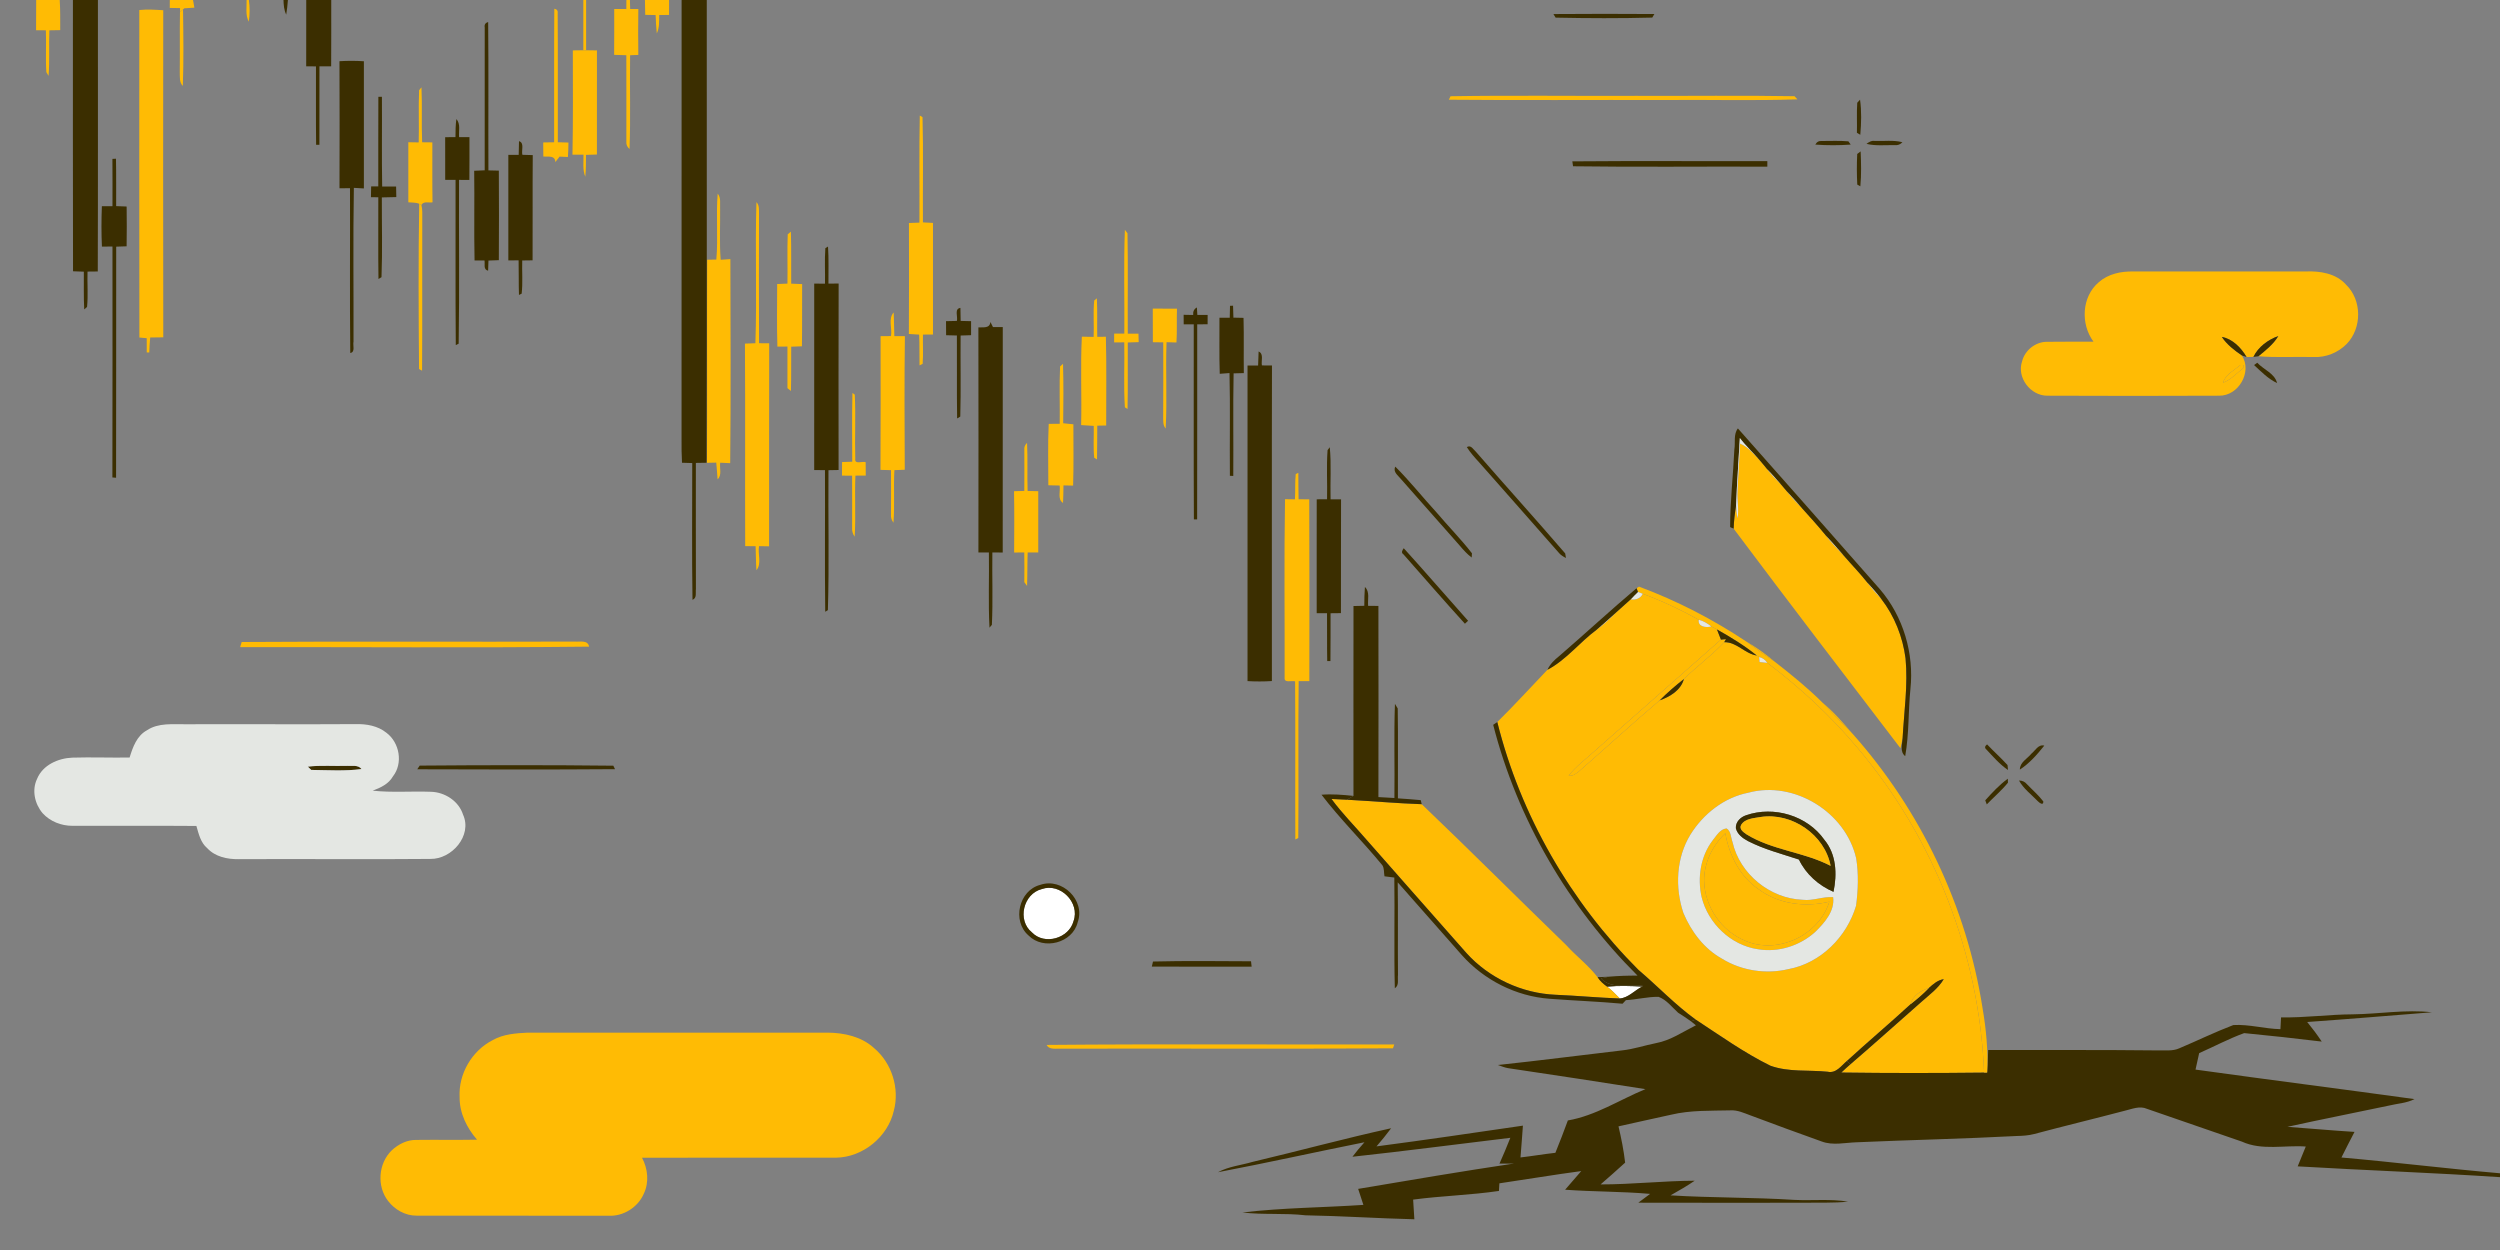 <svg width="1200" height="600" viewBox="0 0 1200 600" fill="none" xmlns="http://www.w3.org/2000/svg">
<rect x="0" y="0" width="1200" height="600" fill="#808080" stroke="none"/>
<g clip-path="url(#clip0_769_7040)">
<path d="M500.039 426.76C508.919 423.587 518.519 433.28 515.306 442.107C513.133 450.44 501.373 453.84 495.333 447.56C488.119 441.774 491.173 428.987 500.039 426.76Z" fill="white"/>
<path d="M771.426 473.6C777.012 473.066 782.626 473.253 788.226 473.573C784.652 475.333 781.626 478.946 777.506 479.266C775.572 477.266 773.639 475.28 771.426 473.6Z" fill="white"/>
<path d="M17.374 0H28.667C28.987 4.813 28.88 9.653 28.907 14.467C27.174 14.493 25.44 14.52 23.707 14.56C23.4 21.84 23.894 29.147 23.307 36.427C23.04 35.973 22.52 35.093 22.254 34.64C21.8 27.96 22.294 21.24 22.014 14.547C20.84 14.533 18.494 14.533 17.32 14.533C17.36 9.68 17.374 4.84 17.374 0Z" fill="#FFBB04"/>
<path d="M274.958 24.187C276.638 24.16 278.318 24.134 279.998 24.12H281.332C283.065 24.134 284.785 24.16 286.532 24.2C286.492 40.853 286.505 57.52 286.518 74.174C284.758 74.227 283.012 74.28 281.265 74.334C281.265 77.827 281.279 81.334 280.945 84.827C279.545 81.48 280.172 77.773 280.065 74.24C278.305 74.24 276.545 74.227 274.785 74.227C275.118 57.547 274.972 40.867 274.958 24.187Z" fill="#FFBB04"/>
<path d="M363.094 97.014C364.561 98.56 364.268 100.76 364.321 102.72C364.281 123.387 364.228 144.067 364.348 164.747C365.961 164.76 367.588 164.76 369.214 164.774C369.121 197.267 369.214 229.76 369.161 262.24C367.961 262.214 365.548 262.174 364.348 262.147C363.628 265.84 365.748 270.64 363.081 273.694C362.828 269.867 362.841 266.027 362.694 262.187C361.028 262.174 359.361 262.147 357.694 262.134C357.574 229.734 357.788 197.334 357.574 164.934C359.241 164.854 360.908 164.8 362.588 164.747C363.374 142.187 362.388 119.574 363.094 97.014Z" fill="#FFBB04"/>
<path d="M1007.41 135.466C1011.92 131.466 1018.07 130.186 1023.95 130.306C1051.52 130.333 1079.08 130.346 1106.65 130.306C1113.56 130.013 1121.25 131.173 1126.09 136.626C1133.8 144.066 1133.81 157.466 1126.4 165.106C1122.31 169.253 1116.48 171.626 1110.67 171.373C1101.79 171.146 1092.89 171.72 1084.04 171.013C1087.55 168.106 1091.25 165.266 1093.6 161.28C1088.65 163.066 1083.97 166.493 1081.63 171.306C1080.52 171.32 1079.43 171.333 1078.36 171.36C1075.77 166.946 1071.65 162.653 1066.47 161.72C1068.93 165.413 1072.47 168.133 1076.09 170.613C1081.23 178.426 1074.49 190.146 1065.12 189.933C1037.67 190.066 1010.2 190.053 982.747 189.933C974.613 190 967.92 181.173 970.613 173.426C971.92 168.133 977.027 164.066 982.507 164.066C989.96 163.933 997.427 164.053 1004.89 164.013C998.6 155.586 999.187 142.413 1007.41 135.466ZM1075.4 175.186C1072.44 177.773 1068.2 179.72 1067.05 183.733C1070.93 182.226 1073.77 179 1077.01 176.493C1076.99 176.173 1076.92 175.533 1076.88 175.213C1076.51 175.2 1075.76 175.186 1075.4 175.186Z" fill="#FFBB04"/>
<path d="M427.682 161.32C428.349 157.654 426.202 152.934 428.976 149.974C429.162 153.747 429.149 157.547 429.282 161.334C430.962 161.334 432.656 161.334 434.349 161.347C434.056 182.72 434.189 204.107 434.282 225.48C432.629 225.547 430.962 225.6 429.309 225.667C428.842 234.08 429.509 242.507 428.869 250.907C427.949 249.734 427.536 248.294 427.682 246.827C427.696 239.774 427.749 232.734 427.682 225.68C425.989 225.627 424.309 225.574 422.629 225.534C422.762 204.147 422.682 182.747 422.682 161.36C423.936 161.347 426.429 161.334 427.682 161.32Z" fill="#FFBB04"/>
<path d="M508.839 175.88C509.199 175.574 509.905 174.947 510.252 174.627C510.532 184.134 510.439 193.654 510.332 203.16C511.945 203.334 513.585 203.507 515.225 203.667C515.212 213.48 515.412 223.294 515.092 233.094C513.932 233.067 511.612 233.014 510.465 232.987C510.439 235.8 510.399 238.6 510.252 241.414C507.452 239.64 509.079 235.76 508.625 233.054C506.812 233.014 504.999 232.974 503.199 232.934C503.239 223.107 502.892 213.267 503.385 203.454C505.145 203.44 506.905 203.427 508.665 203.414C508.799 194.24 508.399 185.04 508.839 175.88Z" fill="#FFBB04"/>
<path d="M835.228 212.92C839.055 214.52 841.668 217.853 844.508 220.72C845.762 222.133 846.935 223.613 848.148 225.093C850.188 227.853 852.615 230.293 855.055 232.72C855.948 233.733 856.828 234.773 857.695 235.827C859.922 238.733 862.455 241.373 865.015 243.987C868.882 248.293 872.788 252.573 876.442 257.067C879.028 260.52 882.068 263.6 885.042 266.72C888.788 271.067 892.802 275.187 896.375 279.693C898.402 282.453 900.708 285.013 903.042 287.52C909.362 295.707 913.308 305.707 914.655 315.933C915.895 328.72 913.935 341.56 913.255 354.333C913.002 355.533 912.482 357.947 912.215 359.147C885.428 324.107 858.562 289.053 832.148 253.76C832.255 249.973 832.735 246.227 833.335 242.507C833.482 244.6 833.562 246.733 834.002 248.8C834.802 244.493 833.735 240.12 834.002 235.787C834.322 228.16 834.962 220.547 835.228 212.92Z" fill="#FFBB04"/>
<path d="M621.949 227.56C622.255 227.4 622.882 227.093 623.202 226.946C623.242 231.173 623.215 235.413 623.322 239.64C625.029 239.653 626.735 239.68 628.442 239.693C628.575 268.773 628.509 297.853 628.482 326.933C627.202 326.933 624.642 326.933 623.362 326.933C623.042 352.026 623.415 377.133 623.175 402.213C622.829 402.4 622.122 402.773 621.762 402.96C621.642 377.653 621.855 352.36 621.655 327.053C620.135 326.52 616.309 328.053 616.615 325.293C616.709 296.733 616.322 268.16 616.815 239.613C618.002 239.626 620.389 239.666 621.575 239.68C621.815 235.64 621.549 231.573 621.949 227.56Z" fill="#FFBB04"/>
<path d="M782.734 287.68C785.014 288.147 787.534 287.267 788.534 285.014C797.787 288.467 806.774 292.667 815.387 297.48C814.88 300.974 818.987 301.36 821.454 300.707C822.12 301.067 823.467 301.787 824.134 302.134C824.734 303.774 825.374 305.387 826.054 307.014C805.667 324.934 785.36 342.947 764.987 360.88C760.894 364.614 756.374 367.92 752.947 372.307C754.974 372.667 756.587 371.307 758.04 370.134C770.947 358.867 783.56 347.24 796.64 336.174C801.587 334.454 806.8 331.32 808.267 325.947C814.494 319.8 821.64 314.64 827.627 308.254C833.654 308.107 837.467 313.774 843.267 314.654C843.547 314.84 844.107 315.2 844.387 315.387C844.44 315.987 844.547 317.187 844.587 317.787C845.52 317.894 847.387 318.094 848.307 318.187C864.214 330.12 878.84 343.76 891.627 358.987C928.347 402.347 950.147 458.054 952.36 514.854C929.52 515.107 906.68 515.134 883.854 514.814C885.24 513.48 886.68 512.174 888.134 510.907C899.627 501.067 910.84 490.907 922.227 480.947C926.04 477.534 930.334 474.467 933.014 470C930.12 470.414 927.974 472.347 925.88 474.2C922 475.56 918.187 477.734 917.08 482.014C907.04 491.24 896.614 500.027 886.56 509.227C883.827 511.494 881.347 515.36 877.254 514.427C868.107 513.494 858.547 514.72 849.774 511.534C837.16 505.334 825.707 497.107 813.974 489.427C804.08 482.294 795.734 473.4 786.454 465.534C753.814 432.907 729.88 391.4 718.707 346.574C726.96 338.467 734.734 329.867 742.747 321.52C751.8 316.76 758.2 308.32 766.374 302.267C769.667 299.827 772.694 297.067 775.56 294.12C777.92 291.947 780.36 289.854 782.734 287.68ZM839.214 380.494C827.56 382.787 817.6 390.654 811.4 400.614C804.574 411.76 803.92 425.974 808.027 438.214C811.774 447.16 817.987 455.427 826.587 460.187C835.987 465.987 847.774 467.72 858.48 465.174C873.947 462.307 886.507 449.64 890.907 434.774C891.894 427.24 892.187 419.48 890.96 411.96C885.907 389.88 861.227 374.547 839.214 380.494Z" fill="#FFBB04"/>
<path d="M639.133 383.507C641.586 383.6 644.066 383.72 646.533 383.867C658.506 384.507 670.439 385.6 682.426 386.014C705.746 408.307 728.559 431.134 751.733 453.6C756.573 458.947 762.439 463.32 766.839 469.054C767.999 470.92 769.653 472.334 771.426 473.6C773.639 475.28 775.573 477.267 777.506 479.267C767.226 478.907 756.999 477.92 746.733 477.493C730.533 476.827 714.746 469.493 703.893 457.453C687.853 439.24 671.746 421.094 655.733 402.854C650.199 396.414 644.159 390.374 639.133 383.507Z" fill="#FFBB04"/>
<path d="M35 0H47C46.96 43.44 47.08 86.88 46.933 130.307C45.707 130.32 43.24 130.347 42.013 130.36C41.827 136.013 42.36 141.707 41.787 147.333C41.44 147.627 40.773 148.227 40.427 148.52C40.107 142.48 40.293 136.44 40.24 130.4C38.507 130.333 36.787 130.28 35.053 130.213C34.92 86.813 35.04 43.4 35 0Z" fill="#3B2E00"/>
<path d="M162.945 29.373C166.852 29.146 170.759 29.146 174.665 29.399C174.665 49.746 174.665 70.106 174.665 90.453C173.465 90.386 171.052 90.24 169.852 90.173C169.439 114.773 169.759 139.4 169.692 164C169.252 165.76 170.679 168.96 168.132 169.453C167.839 143.08 168.092 116.706 167.999 90.333C166.319 90.346 164.639 90.359 162.959 90.373C162.999 70.04 163.052 49.706 162.945 29.373Z" fill="#3B2E00"/>
<path d="M81.507 0H92.654C92.814 0.92 93.134 2.76 93.294 3.68C91.68 3.76 90.081 3.853 88.481 3.987L87.854 4.533L86.387 5.827L86.427 3.893C84.774 3.867 83.134 3.827 81.481 3.8C81.494 2.84 81.507 0.947 81.507 0Z" fill="#FFBB04"/>
<path d="M66.866 4.813C70.692 4.387 74.532 4.68 78.359 4.907C78.306 57.24 78.279 109.587 78.373 161.92C76.279 161.947 74.199 162 72.106 162C71.879 164.387 71.719 166.773 71.653 169.173L70.426 169.187C70.412 166.907 70.412 164.613 70.426 162.333C69.546 162.253 67.786 162.093 66.906 162.013C66.786 109.613 66.879 57.214 66.866 4.813Z" fill="#FFBB04"/>
<path d="M236.52 499.253C241.6 496.373 247.573 495.96 253.266 495.666C301.279 495.653 349.293 495.653 397.306 495.666C405.253 495.746 413.573 497.573 419.573 503.106C428.079 510.253 431.906 522.466 429.026 533.186C426.186 545.68 414.199 555.48 401.373 555.68C370.306 555.706 339.24 555.613 308.173 555.72C310.986 560.973 311.653 567.52 309.026 572.986C306.213 579.533 299.12 583.973 292 583.546C261.28 583.493 230.56 583.586 199.853 583.506C194.546 583.533 189.466 580.64 186.293 576.48C180.746 569.36 181.586 558.32 188.119 552.093C191.293 549.16 195.426 547.093 199.826 547.16C209.546 547.04 219.266 547.226 228.986 547.053C224.08 541.413 220.56 534.32 220.613 526.693C220 515.48 226.533 504.32 236.52 499.253Z" fill="#FFBB04"/>
<path d="M118.361 0H119.454C119.947 3.453 119.934 6.96 119.427 10.427C117.681 7.227 118.494 3.467 118.361 0Z" fill="#FFBB04"/>
<path d="M309.574 0H321.161C321.148 2.387 321.148 4.787 321.148 7.173C319.961 7.173 317.601 7.187 316.428 7.2C316.374 10.173 316.561 13.267 315.268 16.04C314.948 13.107 314.814 10.16 314.708 7.227C313.041 7.2 311.374 7.16 309.708 7.133C309.654 4.76 309.628 2.373 309.574 0Z" fill="#FFBB04"/>
<path d="M201.173 43.293C201.453 42.947 202.027 42.267 202.307 41.92C202.707 50.707 202.253 59.507 202.627 68.293C204.253 68.307 205.893 68.32 207.533 68.347C207.573 77.933 207.44 87.533 207.613 97.12C205.84 97.453 203.36 96.413 202.267 98.373L201.227 97.827C199.6 97.107 197.733 97.307 196 97.107C196.013 87.493 196.013 77.88 196 68.267C197.24 68.28 199.733 68.333 200.973 68.36C201.227 60 200.8 51.627 201.173 43.293Z" fill="#FFBB04"/>
<path d="M838.441 308.08C843.201 310.867 847.695 314.08 851.895 317.64C847.335 314.56 842.815 311.427 838.441 308.08Z" fill="#FFBB04"/>
<path d="M874.668 337.134C880.068 341.614 884.668 346.934 889.255 352.227C884.268 347.307 879.548 342.134 874.668 337.134Z" fill="#FFBB04"/>
<path d="M136.078 0H138.198C137.998 2.347 137.785 4.693 137.385 7.013C136.318 4.813 136.145 2.4 136.078 0Z" fill="#3B2E00"/>
<path d="M891.478 49.32C891.812 48.947 892.492 48.2 892.825 47.84C893.598 53.413 893.425 59.093 892.945 64.693C892.545 64.453 891.732 63.986 891.318 63.746C891.452 58.933 891.145 54.12 891.478 49.32Z" fill="#3B2E00"/>
<path d="M871.344 69.413C872.037 68.12 873.09 67.547 874.49 67.68C878.73 67.693 882.997 67.467 887.224 67.84C887.504 68.24 888.064 69.013 888.344 69.4C882.677 69.813 876.997 69.8 871.344 69.413Z" fill="#3B2E00"/>
<path d="M895.906 69.053C897.066 68.213 898.333 67.387 899.866 67.653C904.28 67.827 908.826 67.133 913.16 68.267C912.133 69.374 910.88 69.84 909.386 69.667C904.893 69.573 900.306 70.133 895.906 69.053Z" fill="#3B2E00"/>
<path d="M891.465 73.907C891.878 73.587 892.692 72.974 893.105 72.667C893.345 78.24 893.492 83.854 892.972 89.427C892.598 89.214 891.865 88.8 891.492 88.6C891.238 83.707 891.225 78.787 891.465 73.907Z" fill="#3B2E00"/>
<path d="M1081.95 175.227C1082.33 174.947 1083.11 174.4 1083.49 174.12C1086.52 177.44 1091.88 179.2 1093 183.88C1088.72 181.867 1085.37 178.387 1081.95 175.227Z" fill="#3B2E00"/>
<path d="M832.492 215.72C833.065 212.386 831.972 208.506 834.185 205.64C857.012 231.306 879.678 257.106 902.398 282.88C913.585 295.933 918.825 313.706 916.998 330.773C915.932 341.466 916.385 352.346 914.492 362.96C911.798 360.76 913.092 357.24 913.252 354.333C913.932 341.56 915.892 328.72 914.652 315.933C913.305 305.706 909.358 295.706 903.038 287.52C900.945 284.8 898.625 282.266 896.372 279.693C892.798 275.186 888.785 271.066 885.038 266.72C882.225 263.44 879.305 260.28 876.438 257.066C872.785 252.573 868.878 248.293 865.012 243.986C862.612 241.226 860.118 238.56 857.692 235.826C856.825 234.773 855.945 233.733 855.052 232.72C852.825 230.093 850.438 227.626 848.145 225.093C846.932 223.613 845.758 222.133 844.505 220.72C841.452 217.16 837.945 214.013 835.118 210.266C834.572 221.013 833.705 231.746 833.332 242.506C832.732 246.226 832.252 249.973 832.145 253.76L830.465 253C830.465 240.56 831.932 228.146 832.492 215.72Z" fill="#3B2E00"/>
<path d="M704.078 214.613C706.051 213.333 707.278 215.866 708.491 216.906C722.678 233.226 737.211 249.266 751.305 265.653C751.398 266.2 751.558 267.293 751.651 267.84C750.318 267.146 749.011 266.373 748.091 265.173C735.438 250.72 722.678 236.346 709.985 221.933C707.865 219.613 705.745 217.28 704.078 214.613Z" fill="#3B2E00"/>
<path d="M669.745 223.986C676.798 231.013 682.985 238.84 689.718 246.173C695.238 252.706 701.305 258.813 706.532 265.573C706.505 266.08 706.438 267.106 706.411 267.613C704.238 266.013 702.451 264 700.718 261.946C691.318 251.306 681.945 240.626 672.505 230C671.105 228.213 668.491 226.6 669.745 223.986Z" fill="#3B2E00"/>
<path d="M673.639 266.066C672.359 265.24 673.172 264.013 673.799 263.146C684.239 274.626 694.345 286.4 704.679 297.973C704.159 298.44 703.652 298.92 703.159 299.386C693.172 288.413 683.465 277.186 673.639 266.066Z" fill="#3B2E00"/>
<path d="M716.73 347.92C717.37 347.453 718.023 347.013 718.703 346.573C729.876 391.4 753.81 432.907 786.45 465.533C795.73 473.4 804.076 482.293 813.97 489.427C813.383 489.627 812.223 490.013 811.636 490.213C809.623 488.773 807.57 487.4 805.476 486.093C802.516 483.413 799.943 479.88 796.103 478.48C790.836 478.413 785.676 479.787 780.436 480.067C780.036 480.493 779.223 481.36 778.823 481.787C767.17 480.72 755.463 480.307 743.796 479.413C727.703 478.24 712.29 470.427 701.61 458.36C691.396 446.733 681.13 435.147 670.903 423.52C671.13 438.32 670.89 453.147 671.036 467.96C670.756 470.093 671.73 472.96 669.516 474.373C669.063 456.667 669.53 438.933 669.276 421.227C667.69 421.027 666.116 420.827 664.556 420.627C664.196 418.853 664.543 416.813 663.503 415.28C654.05 403.787 643.356 393.293 634.316 381.467C639.436 381.067 644.556 381.493 649.663 382.027C648.61 382.64 647.57 383.253 646.53 383.867C644.063 383.72 641.583 383.6 639.13 383.507C644.156 390.373 650.196 396.413 655.73 402.853C671.743 421.093 687.85 439.24 703.89 457.453C714.743 469.493 730.53 476.827 746.73 477.493C756.996 477.92 767.223 478.907 777.503 479.267C781.623 478.947 784.65 475.333 788.223 473.573L788.716 473.267C781.996 471.92 773.756 475.24 768.45 469.64C769.383 469.44 771.236 469.027 772.17 468.813C776.77 468.427 781.383 468.267 786.01 468.293C752.81 435.227 728.37 393.36 716.73 347.92Z" fill="#3B2E00"/>
<path d="M953.413 359.707C952.386 358.853 952.92 357.973 953.8 357.307C956.986 360.693 960.493 363.773 963.613 367.24C963.666 367.827 963.786 369.013 963.84 369.6C959.853 366.907 956.693 363.187 953.413 359.707Z" fill="#3B2E00"/>
<path d="M975.078 361.76C976.958 360.253 978.411 357.147 981.265 357.893C977.865 362.16 974.118 366.413 969.531 369.413C969.518 365.907 973.105 364.187 975.078 361.76Z" fill="#3B2E00"/>
<path d="M147.746 367.986C154.013 367.24 160.346 367.813 166.639 367.6C168.973 367.76 171.879 367 173.546 369.146C165.559 370.213 157.426 369.666 149.386 369.56C148.973 369.16 148.146 368.373 147.746 367.986Z" fill="#3B2E00"/>
<path d="M952.918 384.16C956.278 380.453 959.691 376.707 963.771 373.773C963.771 374.253 963.798 375.227 963.811 375.707C960.745 379.467 957.011 382.627 953.651 386.107C953.465 385.613 953.105 384.64 952.918 384.16Z" fill="#3B2E00"/>
<path d="M969.117 374.654C970.664 374.64 971.931 375.227 972.931 376.414C975.544 379.16 978.477 381.654 980.797 384.694C980.877 386.88 978.917 385.347 978.17 384.6C975.064 381.36 971.304 378.614 969.117 374.654Z" fill="#3B2E00"/>
<path d="M499.359 424.72C509.839 421.107 521.106 432.173 517.292 442.667C514.879 452.68 500.839 456.307 493.692 449.027C485.679 442.12 489.026 427.333 499.359 424.72ZM500.039 426.76C491.172 428.987 488.119 441.773 495.332 447.56C501.372 453.84 513.132 450.44 515.306 442.107C518.519 433.28 508.919 423.587 500.039 426.76Z" fill="#3B2E00"/>
<path d="M146.999 0H158.999C158.986 10.613 159.039 21.24 158.959 31.853C157.093 31.853 155.213 31.853 153.333 31.84C153.306 44.4 153.359 56.947 153.319 69.507L151.733 69.493C151.586 56.947 151.706 44.413 151.666 31.867C150.093 31.853 148.533 31.84 146.973 31.827C147.013 21.213 146.986 10.613 146.999 0Z" fill="#3B2E00"/>
<path d="M249.12 67.76C251.84 68.533 250.187 72.2 250.733 74.306C252.387 74.346 254.053 74.4 255.72 74.453C255.587 91.293 255.733 108.133 255.64 124.96C253.987 124.986 252.32 125 250.667 125.026C250.507 130.333 251 135.666 250.4 140.946L249.107 141.586C248.907 136.04 249.067 130.493 248.933 124.96C247.293 124.973 245.64 124.986 244 125C244.013 108.12 244 91.226 244 74.333C245.653 74.333 247.307 74.333 248.973 74.333C248.987 72.133 249.027 69.946 249.12 67.76Z" fill="#3B2E00"/>
<path d="M572.731 151.187C572.571 149.507 573.158 148.307 574.505 147.573C574.558 148.467 574.678 150.267 574.731 151.16C576.358 151.16 578.011 151.16 579.665 151.173C579.651 152.653 579.638 154.147 579.651 155.64C577.985 155.653 576.318 155.667 574.665 155.693C574.638 186.893 574.705 218.107 574.625 249.32L573.065 249.307C572.905 218.093 573.038 186.88 572.998 155.667C571.385 155.667 569.771 155.68 568.171 155.693C568.158 154.16 568.145 152.64 568.145 151.107C569.291 151.12 571.585 151.16 572.731 151.187Z" fill="#3B2E00"/>
<path d="M475.398 154.533C475.705 155.147 476.318 156.387 476.625 157C478.185 157 479.758 157 481.332 157C481.318 193.08 481.345 229.147 481.305 265.213C479.652 265.2 477.985 265.187 476.332 265.173C476.158 276.747 476.652 288.36 476.105 299.907C475.812 300.253 475.238 300.933 474.958 301.28C474.318 289.267 474.865 277.213 474.665 265.173C472.985 265.173 471.305 265.173 469.638 265.187C469.665 229.173 469.705 193.16 469.625 157.16C471.945 156.987 475.105 157.787 475.398 154.533Z" fill="#3B2E00"/>
<path d="M604.133 168.72C606.746 169.826 605.266 173.213 605.719 175.4C607.319 175.413 608.933 175.426 610.546 175.44C610.413 225.933 610.559 276.413 610.506 326.906C606.613 327.16 602.706 327.16 598.812 326.933C598.826 276.44 598.826 225.96 598.812 175.466C600.506 175.453 602.186 175.453 603.893 175.453C603.959 173.213 604.013 170.96 604.133 168.72Z" fill="#3B2E00"/>
<path d="M637.239 216.04C637.505 215.693 638.025 215.026 638.292 214.68C639.105 222.986 638.439 231.346 638.679 239.666C640.345 239.666 642.025 239.666 643.705 239.68C643.612 257.893 643.719 276.093 643.652 294.306C641.985 294.32 640.319 294.333 638.665 294.36C638.639 302.013 638.705 309.653 638.612 317.306L637.065 317.32C636.919 309.666 637.052 302 636.972 294.333C635.305 294.32 633.652 294.32 632.012 294.32C632.039 276.106 631.972 257.893 632.025 239.666C633.679 239.666 635.332 239.653 636.985 239.653C637.185 231.786 636.639 223.88 637.239 216.04Z" fill="#3B2E00"/>
<path d="M655.158 281.76C657.665 284.093 656.385 287.813 656.705 290.813C657.945 290.813 660.411 290.826 661.638 290.84C661.691 321.426 661.691 352.013 661.638 382.6C664.185 382.76 666.745 382.906 669.318 383.04C669.518 367.973 669.038 352.893 669.571 337.84C669.905 338.4 670.571 339.506 670.905 340.066C671.158 354.44 670.918 368.826 670.998 383.213C674.651 383.453 678.305 383.706 681.958 384.066C682.065 384.56 682.305 385.52 682.425 386.013C670.438 385.6 658.505 384.506 646.531 383.866C647.571 383.253 648.611 382.64 649.665 382.026C649.665 351.653 649.625 321.28 649.678 290.893C651.398 290.853 653.131 290.826 654.865 290.786C654.878 287.773 654.918 284.76 655.158 281.76Z" fill="#3B2E00"/>
<path d="M280 0H281.333C281.333 8.04 281.333 16.08 281.333 24.12H280C280 16.08 280 8.04 280 0Z" fill="#FFBB04"/>
<path d="M300.665 0H302.372C302.398 1.08 302.452 3.24 302.478 4.32C303.452 4.32 305.412 4.307 306.398 4.307C306.305 11.653 306.278 19 306.398 26.36C305.412 26.4 303.438 26.48 302.452 26.52C302.225 41.52 302.732 56.533 302.185 71.52C301.038 70.587 300.532 69.4 300.652 67.947C300.639 54.133 300.705 40.32 300.638 26.507C298.692 26.453 296.745 26.387 294.785 26.333C294.852 19 294.838 11.653 294.825 4.32C296.758 4.32 298.692 4.32 300.638 4.307C300.638 3.24 300.665 1.08 300.665 0Z" fill="#FFBB04"/>
<path d="M525.225 144.24L526.492 143.187C526.812 149.347 526.559 155.507 526.679 161.667C527.719 161.667 529.785 161.64 530.825 161.64C531.199 175.827 530.932 190.04 530.972 204.24C529.905 204.267 527.759 204.307 526.692 204.32C526.612 209.72 526.705 215.12 526.572 220.533L525.225 219.733C524.692 214.653 525.119 209.52 524.999 204.427C522.972 204.293 520.959 204.16 518.945 204.04C519.292 189.893 518.559 175.72 519.292 161.587C521.172 161.627 523.052 161.667 524.945 161.72C525.199 155.893 524.639 150.04 525.225 144.24Z" fill="#FFBB04"/>
<path d="M327.172 0H339.252C339.212 74.04 339.345 148.08 339.172 222.12C337.452 222.147 335.732 222.173 334.012 222.2C334.012 242.36 333.972 262.52 334.039 282.68C333.785 284.453 334.639 287.04 332.399 287.92C332.052 266.04 332.292 244.147 332.279 222.267C330.625 222.253 328.985 222.2 327.359 222.12C327.159 218.32 327.105 214.52 327.145 210.72C327.172 140.48 327.145 70.24 327.172 0Z" fill="#3B2E00"/>
<path d="M1129.32 486.88C1141.98 486.733 1154.65 484.453 1167.32 485.893C1147.39 487.48 1127.42 489.146 1107.46 490.56C1109.93 493.573 1112.28 496.693 1114.43 499.96C1102.04 498.466 1089.62 497.08 1077.21 495.893C1069.8 498.573 1062.81 502.333 1055.6 505.506C1055 508.12 1054.41 510.76 1053.85 513.4C1088.87 518.28 1123.93 522.72 1158.96 527.573C1155.14 529.533 1150.74 529.693 1146.65 530.693C1130.42 534.146 1114.14 537.293 1097.96 540.88C1108.69 541.653 1119.43 542.653 1130.17 543.306C1128.08 547.4 1125.9 551.453 1123.89 555.6C1149.29 557.826 1174.6 560.973 1200 563.173V565.04C1167.65 562.893 1135.25 561.76 1102.89 559.853C1104.16 556.666 1105.45 553.493 1106.77 550.333C1096.56 549.586 1085.77 552.373 1076.13 547.986C1060.93 542.693 1045.71 537.48 1030.51 532.226C1027.07 530.693 1023.45 532.306 1020.07 533.106C1005.53 536.946 990.905 540.453 976.385 544.333C973.638 545.066 970.798 545.213 967.998 545.28C942.425 546.64 916.838 547.16 891.252 548.293C885.665 548.453 879.798 549.946 874.398 547.906C862.958 543.813 851.532 539.653 840.158 535.36C837.092 534.24 834.012 532.773 830.678 532.973C821.132 533.213 811.452 532.826 802.105 535.066C793.705 536.986 785.265 538.693 776.878 540.653C778.238 546.4 779.385 552.2 780.065 558.066C776.158 561.586 772.278 565.12 768.278 568.52C783.358 568.533 798.372 566.8 813.465 566.746C809.718 569.293 805.798 571.546 801.865 573.773C821.638 575 841.465 574.68 861.238 575.946C869.838 576.373 878.532 575.4 887.065 576.786C880.305 577.506 873.492 577.173 866.718 577.32C839.945 577.32 813.158 577.386 786.385 577.293C788.265 575.88 790.158 574.453 792.065 573.066C778.478 571.866 764.838 572.066 751.252 571.066C753.812 568.066 756.425 565.106 758.998 562.12C745.865 563.866 732.812 566.093 719.705 568C719.652 568.906 719.545 570.746 719.492 571.653C705.838 573.666 691.985 573.986 678.305 575.813C678.478 578.96 678.665 582.106 678.892 585.253C661.452 584.826 644.065 583.653 626.625 583.346C616.558 582.173 606.398 583.2 596.358 581.986C615.638 579.706 635.078 579.653 654.425 578.346C653.585 575.773 652.772 573.213 651.918 570.666C676.785 566.453 701.678 562.24 726.638 558.506C724.332 558.506 722.025 558.52 719.745 558.546C721.558 554.44 723.345 550.333 724.958 546.146C699.692 549.16 674.465 552.52 649.172 555.24C650.998 552.84 652.918 550.506 654.945 548.28C631.478 552.973 608.118 558.2 584.625 562.666C589.732 559.88 595.638 559.346 601.158 557.72C623.385 552.48 645.438 546.44 667.745 541.56C665.518 544.546 663.158 547.44 660.718 550.266C684.185 547.186 707.585 543.733 730.998 540.306C730.572 545.386 730.318 550.493 729.838 555.573C735.438 554.933 740.985 553.973 746.585 553.346C748.705 548.213 750.638 543 752.572 537.813C765.932 535.52 777.425 527.866 789.798 522.786C767.812 519.373 745.825 515.933 723.812 512.706C722.145 512.4 720.558 511.76 718.998 511.2C738.892 509.093 758.745 506.493 778.625 504.186C784.132 503.586 789.425 501.786 794.852 500.706C801.852 499.426 807.772 495.253 814.038 492.146C813.438 491.666 812.238 490.693 811.638 490.213C812.225 490.013 813.385 489.626 813.972 489.426C825.705 497.106 837.158 505.333 849.772 511.533C858.545 514.72 868.105 513.493 877.252 514.426C881.345 515.36 883.825 511.493 886.558 509.226C886.945 509.653 887.745 510.493 888.132 510.906C886.678 512.173 885.238 513.48 883.852 514.813C906.678 515.133 929.518 515.106 952.358 514.853L953.838 514.826C954.065 511.213 954.198 507.6 954.332 504C981.558 504.053 1008.79 503.893 1036.03 504.2C1039.31 504.08 1042.81 504.613 1045.93 503.24C1054.64 499.573 1063.16 495.386 1072 492.026C1079.57 491.586 1087.03 493.84 1094.61 494C1094.69 492.106 1094.79 490.226 1094.9 488.346C1106.4 488.56 1117.83 486.933 1129.32 486.88Z" fill="#3B2E00"/>
<path d="M266.066 4.173C267.359 4.413 267.893 5.186 267.679 6.493C267.853 27.079 267.693 47.679 267.759 68.279C269.453 68.333 271.146 68.373 272.853 68.426C272.839 70.733 272.773 73.053 272.599 75.359C271.599 75.306 269.599 75.213 268.599 75.173C268.093 75.826 267.079 77.133 266.573 77.786C266.399 74.426 263.146 75.32 260.799 75.146C260.773 72.893 260.759 70.626 260.746 68.373C262.493 68.346 264.239 68.32 265.986 68.293C266.053 46.919 265.906 25.546 266.066 4.173Z" fill="#FFBB04"/>
<path d="M553.332 148.133C557.199 148.106 561.065 148.12 564.945 148.16C564.759 153.573 565.039 158.986 564.705 164.4C563.519 164.36 561.132 164.293 559.945 164.253C559.425 178.066 560.292 191.906 559.519 205.706C558.119 204.106 558.372 201.906 558.332 199.933C558.399 188.066 558.399 176.2 558.359 164.333C556.692 164.306 555.025 164.293 553.372 164.266C553.359 158.893 553.359 153.506 553.332 148.133Z" fill="#FFBB04"/>
<path d="M86.388 5.827L87.855 4.533C88.028 16.773 88.201 29.013 87.761 41.24C85.975 39.493 86.388 36.907 86.281 34.68C86.415 25.053 86.215 15.44 86.388 5.827Z" fill="#FFBB04"/>
<path d="M745.641 6.747C761.787 6.614 777.947 6.627 794.094 6.734L793.094 8.44C777.654 8.854 762.134 8.787 746.694 8.467L745.641 6.747Z" fill="#3B2E00"/>
<path d="M232.667 13.226C232.413 11.826 232.96 10.946 234.32 10.6C234.56 34.32 234.333 58.053 234.44 81.786C236.107 81.826 237.773 81.866 239.44 81.906C239.533 96.226 239.533 110.546 239.44 124.88C237.773 124.933 236.12 125 234.467 125.066C234.413 126.293 234.333 128.733 234.293 129.946C231.84 129.36 232.893 126.76 232.56 125.013C231.373 125.013 228.987 125.026 227.787 125.026C227.48 110.68 227.813 96.32 227.613 81.973C229.293 81.893 230.973 81.826 232.653 81.746C232.693 58.906 232.64 36.066 232.667 13.226Z" fill="#3B2E00"/>
<path d="M181.615 46.453L183.321 46.467C183.428 60.827 183.188 75.186 183.441 89.533C185.668 89.52 187.895 89.52 190.135 89.533C190.161 91.213 190.188 92.906 190.228 94.6C187.908 94.626 185.588 94.72 183.281 94.76C183.241 107.52 183.615 120.306 183.121 133.04L181.668 133.92C181.455 120.853 181.655 107.76 181.588 94.693C180.695 94.68 178.935 94.653 178.055 94.64C178.081 92.92 178.108 91.2 178.148 89.48C179.001 89.48 180.721 89.48 181.575 89.48C181.601 75.133 181.535 60.8 181.615 46.453Z" fill="#3B2E00"/>
<path d="M696.238 46.2C725.958 45.707 755.718 46.134 785.452 46C810.758 46.12 836.092 45.734 861.372 46.187C861.718 46.56 862.412 47.32 862.772 47.694C841.412 48.4 820.025 47.8 798.665 48C764.265 47.907 729.865 48.187 695.465 47.867L696.238 46.2Z" fill="#FFBB04"/>
<path d="M441.494 55.467L442.814 56.227C443.254 73.053 442.881 89.907 443.001 106.747C444.601 106.827 446.214 106.907 447.827 107C447.814 124.853 447.801 142.707 447.827 160.56C446.214 160.573 444.614 160.587 443.014 160.6C442.907 165.28 443.227 169.987 442.867 174.653L441.374 175.387C441.281 170.453 441.414 165.533 441.201 160.613C439.547 160.48 437.894 160.387 436.254 160.307C436.387 142.56 436.321 124.787 436.294 107.04C437.961 106.973 439.641 106.907 441.321 106.853C441.427 89.72 441.147 72.587 441.494 55.467Z" fill="#FFBB04"/>
<path d="M219.055 57.16C221.201 59.507 220.095 62.96 220.361 65.827C222.015 65.827 223.681 65.827 225.335 65.827C225.321 72.68 225.375 79.52 225.295 86.374C223.641 86.36 221.988 86.36 220.335 86.347C220.215 112.547 220.575 138.76 220.161 164.947L218.775 165.653C218.548 139.227 218.748 112.787 218.668 86.347C217.001 86.334 215.348 86.334 213.695 86.32C213.655 79.493 213.668 72.667 213.681 65.853C215.321 65.84 216.975 65.827 218.628 65.814C218.628 62.934 218.668 60.027 219.055 57.16Z" fill="#3B2E00"/>
<path d="M53.96 76.266C54.387 76.24 55.24 76.213 55.667 76.186C55.84 83.773 55.707 91.347 55.76 98.933C57.427 99 59.107 99.067 60.787 99.133C60.867 105.493 60.88 111.853 60.774 118.227C59.107 118.28 57.44 118.333 55.774 118.4C55.72 155.373 55.814 192.347 55.72 229.32C55.28 229.28 54.387 229.213 53.947 229.173C54.054 192.227 53.974 155.28 53.987 118.333C52.72 118.347 50.187 118.36 48.92 118.373C48.627 111.92 48.654 105.44 48.894 98.987C50.174 98.987 52.72 98.987 53.987 98.987C54 91.413 54.027 83.84 53.96 76.266Z" fill="#3B2E00"/>
<path d="M754.719 77.453C785.919 77.173 817.119 77.426 848.319 77.333C848.319 77.999 848.319 79.333 848.319 79.999C817.239 79.866 786.145 80.253 755.065 79.813C754.985 79.226 754.799 78.053 754.719 77.453Z" fill="#3B2E00"/>
<path d="M344.494 92.946C346.174 94.933 345.508 97.693 345.654 100.066C345.748 108.28 345.294 116.506 345.921 124.693C347.081 124.613 349.414 124.44 350.588 124.36C350.668 157.013 350.841 189.68 350.494 222.32C349.294 222.266 346.894 222.16 345.694 222.106C345.294 224.706 346.668 228.053 344.441 230.066C344.228 227.4 344.068 224.72 343.801 222.053C342.681 222.066 340.468 222.12 339.348 222.146C339.521 189.653 339.308 157.16 339.454 124.666C340.561 124.653 342.748 124.613 343.841 124.586C344.761 114.066 343.628 103.48 344.494 92.946Z" fill="#FFBB04"/>
<path d="M378.109 112.493C378.496 112.16 379.243 111.506 379.629 111.173C379.896 119.493 379.683 127.826 379.776 136.146C381.523 136.213 383.283 136.293 385.029 136.373C384.949 146.32 385.096 156.266 384.923 166.226C383.203 166.28 381.483 166.346 379.776 166.413C379.723 173.493 379.856 180.586 379.643 187.666C379.229 187.333 378.389 186.653 377.976 186.32C378.016 179.666 377.989 173.013 377.976 166.346C376.776 166.36 374.363 166.373 373.149 166.373C372.829 156.36 373.029 146.346 373.043 136.333C374.283 136.28 376.749 136.173 377.976 136.133C378.123 128.253 377.803 120.36 378.109 112.493Z" fill="#FFBB04"/>
<path d="M201.225 97.827L202.265 98.374C202.879 100.64 202.652 103 202.692 105.32C202.585 129.534 202.772 153.747 202.599 177.947L201.145 177.134C200.919 150.707 200.772 124.254 201.225 97.827Z" fill="#FFBB04"/>
<path d="M539.945 110.293C540.265 110.72 540.892 111.56 541.198 111.986C541.505 128.026 541.225 144.093 541.332 160.146C543.038 160.16 544.745 160.16 546.465 160.173C546.492 161.186 546.545 163.213 546.572 164.226C544.825 164.28 543.065 164.333 541.332 164.386C541.252 175.026 541.452 185.666 541.225 196.306L539.945 195.52C539.265 185.16 539.865 174.72 539.652 164.333C538.025 164.333 536.398 164.346 534.785 164.346C534.785 163.293 534.799 161.186 534.799 160.133C536.425 160.133 538.039 160.133 539.679 160.133C539.825 143.52 539.305 126.893 539.945 110.293Z" fill="#FFBB04"/>
<path d="M1075.4 175.187C1075.76 175.187 1076.5 175.2 1076.88 175.213C1076.92 175.533 1076.98 176.173 1077.01 176.493C1073.77 179 1070.93 182.227 1067.05 183.733C1068.2 179.72 1072.44 177.773 1075.4 175.187Z" fill="#FFBB04"/>
<path d="M785.559 282.333L786.732 281.586C804.932 288.333 822.279 297.333 838.439 308.079C842.812 311.426 847.332 314.559 851.892 317.639C859.772 323.786 867.572 330.066 874.665 337.133C879.545 342.133 884.265 347.306 889.252 352.226C921.945 388.986 943.999 435.159 951.612 483.813C953.359 494.039 954.359 504.426 953.839 514.826L952.359 514.853C950.145 458.053 928.345 402.346 891.625 358.986C878.839 343.759 864.212 330.119 848.305 318.186C847.385 316.773 846.025 315.719 844.385 315.386C844.105 315.199 843.545 314.839 843.265 314.653C837.332 309.853 830.772 305.866 824.132 302.133C823.465 301.786 822.119 301.066 821.452 300.706C819.639 299.253 817.639 298.053 815.385 297.479C806.772 292.666 797.785 288.466 788.532 285.013C787.945 284.786 786.799 284.346 786.212 284.119L785.559 282.333Z" fill="#FFBB04"/>
<path d="M826.052 307.013C826.652 306.959 827.865 306.839 828.465 306.786C828.252 307.159 827.839 307.893 827.625 308.253C821.639 314.639 814.492 319.799 808.265 325.946C804.185 329.119 800.292 332.519 796.639 336.173C783.559 347.239 770.945 358.866 758.039 370.133C756.585 371.306 754.972 372.666 752.945 372.306C756.372 367.919 760.892 364.613 764.985 360.879C785.359 342.946 805.665 324.933 826.052 307.013Z" fill="#FFBB04"/>
<path d="M822.119 403.32C823.932 401.133 825.586 397.96 828.746 397.653C830.946 398.947 830.759 401.987 831.599 404.147C835.066 419.533 849.612 431.32 865.319 431.907C870.252 432.507 874.986 430.253 879.906 430.64C880.759 437.36 875.772 442.933 871.319 447.32C863.972 453.987 853.559 457.32 843.732 455.613C830.812 453.707 819.906 443.24 816.786 430.653C814.679 421.333 816.226 411 822.119 403.32ZM817.972 422.627C818.146 435.093 826.252 446.973 837.826 451.613C853.346 458.307 873.186 448.893 878.092 432.8C866.546 435.64 853.666 433.987 844.012 426.76C835.119 420.627 829.946 410.4 828.159 399.947C822.026 405.84 817.959 414.027 817.972 422.627Z" fill="#FFBB04"/>
<path d="M396.173 119.107L397.453 118.347C397.853 124.267 397.613 130.2 397.653 136.12C399.279 136.107 400.906 136.107 402.546 136.107C402.453 165.947 402.506 195.773 402.519 225.6C400.893 225.627 399.279 225.667 397.666 225.693C397.479 248.08 398.053 270.507 397.386 292.867L396.106 293.64C395.839 270.987 396.093 248.32 395.986 225.667C394.253 225.653 392.533 225.64 390.812 225.627C390.839 195.787 390.813 165.947 390.826 136.12C392.546 136.133 394.266 136.16 395.999 136.173C396.119 130.493 395.746 124.787 396.173 119.107Z" fill="#3B2E00"/>
<path d="M590.399 146.8L591.866 146.733C591.919 148.64 591.973 150.547 592.039 152.467C593.653 152.493 595.266 152.533 596.893 152.573C597.146 161.413 596.893 170.253 597.039 179.093C595.399 179.147 593.759 179.187 592.133 179.213C591.799 195.613 592.106 212.04 591.973 228.453L590.346 228.387C590.2 211.947 590.559 195.507 590.159 179.067C588.986 179.16 586.653 179.333 585.479 179.427C585.159 170.453 585.413 161.48 585.333 152.507C586.973 152.493 588.626 152.493 590.279 152.507C590.319 150.6 590.333 148.693 590.399 146.8Z" fill="#3B2E00"/>
<path d="M459.294 154.04C459.867 152.04 457.934 148.187 461 147.787C461.054 149.867 461.094 151.947 461.12 154.04C462.774 154.08 464.44 154.12 466.12 154.16C466.134 156.4 466.12 158.64 466.12 160.894C464.44 160.934 462.76 161 461.094 161.054C460.96 174.027 461.307 187.014 460.934 199.96L459.414 200.867C459.214 187.587 459.414 174.32 459.307 161.04C457.574 160.987 455.854 160.947 454.134 160.907C454.107 158.654 454.094 156.414 454.094 154.16C455.827 154.12 457.56 154.08 459.294 154.04Z" fill="#3B2E00"/>
<path d="M1066.46 161.72C1071.65 162.653 1075.77 166.946 1078.36 171.36L1076.09 170.613C1072.46 168.133 1068.93 165.413 1066.46 161.72Z" fill="#3B2E00"/>
<path d="M1081.62 171.307C1083.97 166.494 1088.65 163.067 1093.6 161.28C1091.25 165.267 1087.55 168.107 1084.04 171.014C1083.44 171.08 1082.24 171.24 1081.62 171.307Z" fill="#3B2E00"/>
<path d="M409.174 188.613L410.293 189.427C410.813 199.68 410.227 209.973 410.533 220.253C410.107 223.107 414.16 221.253 415.52 221.84C415.52 223.987 415.534 226.133 415.56 228.28C414.32 228.293 411.84 228.307 410.6 228.307C410.174 238.067 410.84 247.853 410.24 257.613C409.32 256.347 408.907 254.92 409.027 253.347C409.013 245.013 409.094 236.667 409.014 228.333C407.387 228.32 405.773 228.307 404.16 228.293C404.16 226.12 404.174 223.947 404.187 221.787C405.814 221.72 407.44 221.667 409.08 221.613C409.067 210.613 408.907 199.613 409.174 188.613Z" fill="#FFBB04"/>
<path d="M835.119 210.267C837.945 214.013 841.452 217.16 844.505 220.72C841.665 217.853 839.052 214.52 835.225 212.92C834.959 220.547 834.319 228.16 833.999 235.787C833.732 240.12 834.799 244.493 833.999 248.8C833.559 246.733 833.479 244.6 833.332 242.507C833.705 231.747 834.572 221.013 835.119 210.267Z" fill="#E4E7E3"/>
<path d="M857.691 235.826C860.118 238.56 862.611 241.226 865.011 243.986C862.451 241.373 859.918 238.733 857.691 235.826Z" fill="#E4E7E3"/>
<path d="M876.438 257.066C879.304 260.28 882.224 263.44 885.038 266.72C882.064 263.6 879.024 260.52 876.438 257.066Z" fill="#E4E7E3"/>
<path d="M815.387 297.479C817.64 298.053 819.64 299.253 821.453 300.706C818.987 301.359 814.88 300.973 815.387 297.479Z" fill="#E4E7E3"/>
<path d="M844.387 315.387C846.027 315.72 847.387 316.773 848.307 318.187C847.387 318.093 845.52 317.893 844.587 317.787C844.547 317.187 844.44 315.987 844.387 315.387Z" fill="#E4E7E3"/>
<path d="M839.213 380.493C861.226 374.547 885.906 389.88 890.959 411.96C892.186 419.48 891.893 427.24 890.906 434.773C886.506 449.64 873.946 462.307 858.479 465.173C847.773 467.72 835.986 465.987 826.586 460.187C817.986 455.427 811.773 447.16 808.026 438.213C803.919 425.973 804.573 411.76 811.399 400.613C817.599 390.653 827.559 382.787 839.213 380.493ZM838.133 391.32C835.466 392.187 833.013 394.547 833.213 397.547C833.919 400.467 836.479 402.36 838.999 403.707C846.746 407.693 855.239 409.867 863.479 412.587C866.839 419.627 872.959 425.027 880.079 428.093C881.866 419.6 881.479 410.04 875.679 403.08C867.519 391.48 851.426 386.68 838.133 391.32ZM822.12 403.32C816.226 411 814.68 421.333 816.786 430.653C819.906 443.24 830.813 453.707 843.733 455.613C853.559 457.32 863.973 453.987 871.319 447.32C875.773 442.933 880.759 437.36 879.906 430.64C874.986 430.253 870.253 432.507 865.319 431.907C849.613 431.32 835.066 419.533 831.599 404.147C830.759 401.987 830.946 398.947 828.746 397.653C825.586 397.96 823.933 401.133 822.12 403.32Z" fill="#E4E7E3"/>
<path d="M491.681 215.96C491.548 214.627 491.974 213.507 492.988 212.587C493.361 220.28 493.001 227.974 493.254 235.667C494.948 235.694 496.654 235.734 498.361 235.774C498.321 245.574 498.348 255.374 498.361 265.174C496.654 265.174 494.961 265.187 493.281 265.2C493.081 270.547 493.201 275.894 492.988 281.254C492.654 280.8 492.001 279.88 491.668 279.427C491.734 274.667 491.721 269.92 491.654 265.174C490.441 265.187 488.001 265.2 486.788 265.214C486.841 255.4 486.921 245.574 486.734 235.774C488.374 235.734 490.014 235.694 491.668 235.64C491.761 229.08 491.668 222.52 491.681 215.96Z" fill="#FFBB04"/>
<path d="M848.148 225.094C850.442 227.627 852.828 230.094 855.055 232.72C852.615 230.294 850.188 227.854 848.148 225.094Z" fill="#E4E7E3"/>
<path d="M896.375 279.693C898.628 282.267 900.948 284.8 903.042 287.52C900.708 285.013 898.402 282.453 896.375 279.693Z" fill="#E4E7E3"/>
<path d="M786.214 284.12C786.801 284.347 787.948 284.787 788.534 285.013C787.534 287.267 785.014 288.147 782.734 287.68C783.894 286.493 784.961 285.227 786.214 284.12Z" fill="#E4E7E3"/>
<path d="M766.375 302.267C769.468 299.6 772.508 296.853 775.562 294.12C772.695 297.067 769.668 299.827 766.375 302.267Z" fill="#E4E7E3"/>
<path d="M70.561 350.52C76.094 346.827 82.987 347.734 89.281 347.64C116.401 347.52 143.534 347.76 170.654 347.574C175.867 347.44 181.347 348.374 185.507 351.747C191.801 356.467 193.561 366.347 188.614 372.667C186.534 376.334 182.654 378.107 178.881 379.52C188.147 380.52 197.481 379.707 206.787 380.054C213.494 380.2 220.174 384.48 222.267 391.027C226.814 401.054 216.881 412.48 206.574 412.28C175.907 412.587 145.227 412.214 114.547 412.4C109.147 412.48 103.334 411.267 99.507 407.16C96.294 404.48 95.374 400.267 94.267 396.454C74.441 396.294 54.601 396.44 34.774 396.387C29.441 396.414 24.054 394.307 20.441 390.32C16.654 385.867 15.187 379.24 17.801 373.84C20.521 367.187 27.921 363.934 34.734 363.667C43.894 363.387 53.054 363.76 62.214 363.614C63.734 358.627 65.681 353.147 70.561 350.52ZM147.747 367.987C148.147 368.374 148.974 369.16 149.387 369.56C157.427 369.667 165.561 370.214 173.547 369.147C171.881 367 168.974 367.76 166.641 367.6C160.347 367.814 154.014 367.24 147.747 367.987Z" fill="#E4E7E3"/>
<path d="M748.359 314.96C760.839 304.186 772.959 292.973 785.559 282.333L786.213 284.12C784.959 285.226 783.893 286.493 782.733 287.68C780.359 289.853 777.919 291.946 775.559 294.12C772.506 296.853 769.466 299.6 766.373 302.266C758.199 308.32 751.799 316.76 742.746 321.52C743.986 318.84 746.079 316.76 748.359 314.96Z" fill="#3B2E00"/>
<path d="M838.135 391.319C851.428 386.679 867.521 391.479 875.681 403.079C881.481 410.039 881.868 419.599 880.081 428.093C872.961 425.026 866.841 419.626 863.481 412.586C855.241 409.866 846.748 407.693 839.001 403.706C836.481 402.359 833.921 400.466 833.215 397.546C833.015 394.546 835.468 392.186 838.135 391.319ZM835.708 396.039C834.708 398.039 836.908 399.453 838.255 400.439C850.681 408.159 865.868 408.919 878.708 415.613C875.855 400.666 860.148 389.893 845.175 392.146C841.921 392.759 837.561 392.813 835.708 396.039Z" fill="#3B2E00"/>
<path d="M824.133 302.134C830.773 305.867 837.333 309.854 843.266 314.654C837.466 313.774 833.653 308.107 827.626 308.254C827.839 307.894 828.253 307.16 828.466 306.787C827.866 306.84 826.653 306.96 826.053 307.014C825.373 305.387 824.733 303.774 824.133 302.134Z" fill="#3B2E00"/>
<path d="M116.014 308.16C169.334 307.774 222.667 308.16 275.987 307.96C278.401 308.187 282.147 307.054 282.761 310.387C226.947 311.014 171.081 310.534 115.254 310.627C115.441 310.014 115.814 308.774 116.014 308.16Z" fill="#FFBB04"/>
<path d="M796.641 336.173C800.294 332.52 804.187 329.12 808.267 325.946C806.801 331.32 801.587 334.453 796.641 336.173Z" fill="#3B2E00"/>
<path d="M201.455 367.493C232.415 367.24 263.441 367.173 294.401 367.533L295.201 369.2C263.561 369.44 231.921 369.36 200.281 369.253L201.455 367.493Z" fill="#3B2E00"/>
<path d="M835.706 396.04C837.559 392.814 841.919 392.76 845.172 392.147C860.146 389.894 875.853 400.667 878.706 415.614C865.866 408.92 850.679 408.16 838.252 400.44C836.906 399.454 834.706 398.04 835.706 396.04Z" fill="#FFBB04"/>
<path d="M817.973 422.626C817.959 414.026 822.026 405.84 828.159 399.946C829.946 410.4 835.119 420.626 844.013 426.76C853.666 433.986 866.546 435.64 878.093 432.8C873.186 448.893 853.346 458.306 837.826 451.613C826.253 446.973 818.146 435.093 817.973 422.626Z" fill="#FFBB04"/>
<path d="M553.439 461.534C569.106 461.134 584.812 461.347 600.492 461.414C600.572 462.067 600.719 463.347 600.786 464C584.826 463.987 568.852 464.04 552.879 463.96C553.026 463.36 553.306 462.134 553.439 461.534Z" fill="#3B2E00"/>
<path d="M766.84 469.054C768.613 468.987 770.387 468.893 772.173 468.813C771.24 469.027 769.387 469.44 768.453 469.64C773.76 475.24 782 471.92 788.72 473.267L788.226 473.573C782.626 473.253 777.013 473.067 771.427 473.6C769.653 472.334 768 470.92 766.84 469.054Z" fill="#3B2E00"/>
<path d="M925.879 474.2C927.972 472.347 930.119 470.413 933.012 470C930.332 474.467 926.039 477.533 922.225 480.947C910.839 490.907 899.625 501.067 888.132 510.907C887.745 510.493 886.945 509.653 886.559 509.227C896.612 500.027 907.039 491.24 917.079 482.013C920.159 479.573 923.159 477.04 925.879 474.2Z" fill="#3B2E00"/>
<path d="M917.078 482.014C918.185 477.734 921.998 475.56 925.878 474.2C923.158 477.04 920.158 479.574 917.078 482.014Z" fill="#FFBB04"/>
<path d="M502.348 501.56C557.974 501.054 613.614 501.44 669.241 501.36L668.628 503.187C615.108 503.574 561.574 503.2 508.054 503.374C505.948 503.334 503.548 503.734 502.348 501.56Z" fill="#FFBB04"/>
</g>
<defs>
<clipPath id="clip0_769_7040">
<rect width="1200" height="600" fill="white"/>
</clipPath>
</defs>
</svg>
